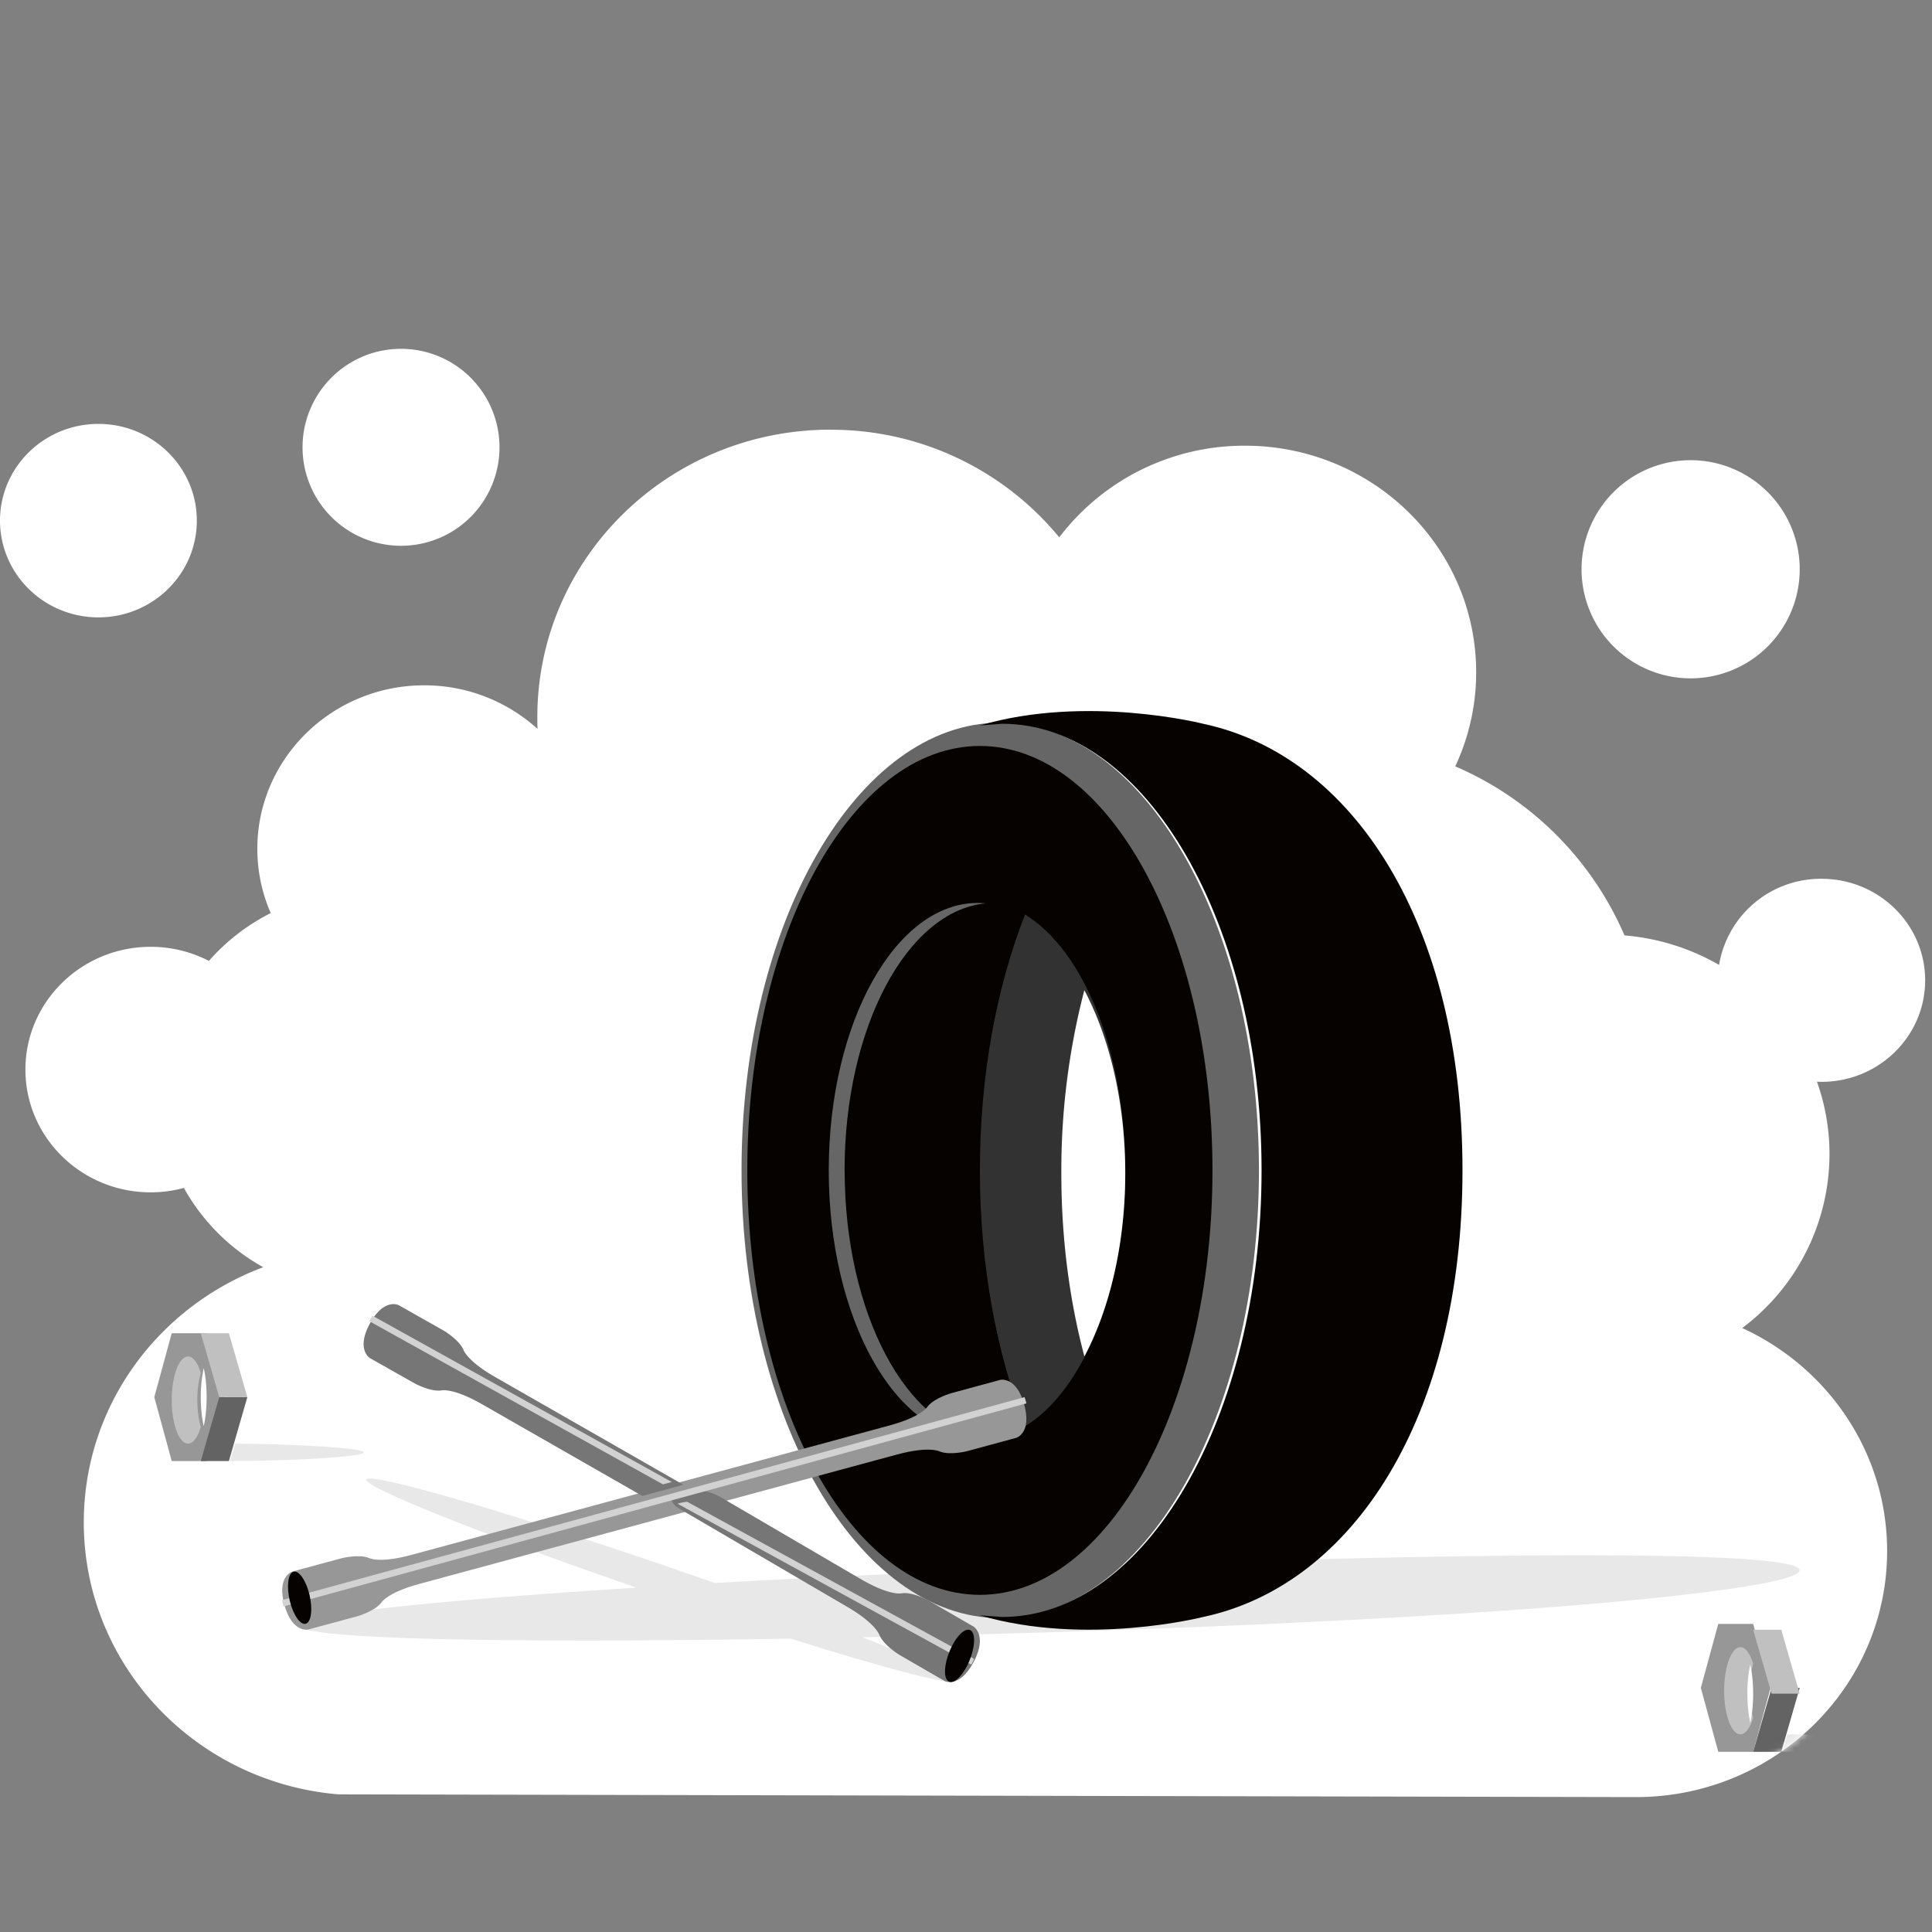 <svg fill="none" xmlns="http://www.w3.org/2000/svg" viewBox="0 0 288 288"><rect x="0" y="0" width="288" height="288" fill="#808080" stroke="none"/><path fill-rule="evenodd" clip-rule="evenodd" d="M45.1 66.69A14.68 14.68 0 1059.77 52c-8.1 0-14.67 6.58-14.67 14.69zM235.76 84.86a16.26 16.26 0 1032.52 0 16.26 16.26 0 00-32.52 0z" fill="#fff"/><path fill-rule="evenodd" clip-rule="evenodd" d="M123.8 64.05c-24.14 0-43.7 19.18-43.7 42.84 0 .6 0 1.18.03 1.77a25.06 25.06 0 00-16.9-6.5c-13.73 0-24.87 10.92-24.87 24.37 0 3.4.71 6.64 2 9.58a30.63 30.63 0 00-9.22 7.13 18.89 18.89 0 00-8.68-2.1c-10.3 0-18.67 8.2-18.67 18.3 0 10.1 8.36 18.3 18.67 18.3 1.72 0 3.37-.23 4.95-.66a30.44 30.44 0 0011.83 11.82c-15.64 5.85-26.75 20.67-26.75 38.04 0 21.28 16.68 38.75 37.93 40.54l193.45.41c20.68 0 37.44-16.42 37.44-36.68 0-14.7-8.85-27.39-21.6-33.24a32.45 32.45 0 0013.01-25.92c0-3.79-.66-7.42-1.87-10.8l.68.02c8.53 0 15.45-6.78 15.45-15.14 0-8.35-6.92-15.13-15.45-15.13a15.36 15.36 0 00-15.27 12.84 33.66 33.66 0 00-14.1-4.4 48.18 48.18 0 00-25.23-25.2c2-4.27 3.12-9.02 3.12-14.02 0-18.65-15.44-33.78-34.47-33.78A34.65 34.65 0 00157.9 80.1a43.97 43.97 0 00-34.1-16.04zM0 77.6c0 7.97 6.57 14.43 14.67 14.43s14.67-6.46 14.67-14.42-6.57-14.42-14.67-14.42S0 69.65 0 77.61z" fill="#fff"/><mask id="a" maskUnits="userSpaceOnUse" x="3" y="64" width="284" height="204"><path fill-rule="evenodd" clip-rule="evenodd" d="M123.8 64.05c-24.14 0-43.7 19.18-43.7 42.84 0 .6 0 1.18.03 1.77a25.06 25.06 0 00-16.9-6.5c-13.73 0-24.87 10.92-24.87 24.37 0 3.4.71 6.64 2 9.58a30.63 30.63 0 00-9.22 7.13 18.89 18.89 0 00-8.68-2.1c-10.3 0-18.67 8.2-18.67 18.3 0 10.1 8.36 18.3 18.67 18.3 1.72 0 3.37-.23 4.95-.66a30.44 30.44 0 0011.83 11.82c-15.64 5.85-26.75 20.67-26.75 38.04 0 21.28 16.68 38.75 37.93 40.54l193.45.41c20.68 0 37.44-16.42 37.44-36.68 0-14.7-8.85-27.39-21.6-33.24a32.45 32.45 0 0013.01-25.92c0-3.79-.66-7.42-1.87-10.8l.68.02c8.53 0 15.45-6.78 15.45-15.14 0-8.35-6.92-15.13-15.45-15.13a15.36 15.36 0 00-15.27 12.84 33.66 33.66 0 00-14.1-4.4 48.18 48.18 0 00-25.23-25.2c2-4.27 3.12-9.02 3.12-14.02 0-18.65-15.44-33.78-34.47-33.78A34.65 34.65 0 00157.9 80.1a43.97 43.97 0 00-34.1-16.04z" fill="#fff"/></mask><g mask="url(#a)" fill-rule="evenodd" clip-rule="evenodd"><path d="M164.9 233.36c-21.17.73-41.07 1.63-58.35 2.61-2.36-.83-4.79-1.67-7.27-2.52C75 225.16 55 219.4 54.6 220.55c-.38 1.13 17.41 8.22 40.28 16.12-30.46 1.92-50.28 4.04-50.22 5.66.06 2 30.22 2.67 73.2 1.94 14.38 4.52 24.39 7.14 24.66 6.32.21-.63-5.2-3.1-13.97-6.53 11.56-.25 23.89-.59 36.67-1.03 66.5-2.28 103.13-6.3 103.04-8.96-.08-2.67-36.86-2.99-103.36-.7z" fill="#E8E8E8"/><path d="M187.67 174.47c0 36.85-17.27 66.74-38.56 66.74-21.3 0-38.57-29.89-38.57-66.74 0-36.86 17.26-66.74 38.56-66.74s38.57 29.88 38.57 66.74z" fill="#666"/><path d="M180.74 174.47c0 34.94-15.52 63.27-34.67 63.27-19.14 0-34.67-28.33-34.67-63.27 0-34.94 15.52-63.27 34.67-63.27 19.15 0 34.67 28.33 34.67 63.27z" fill="#050200"/><path d="M167.74 174.47c0 22.02-9.9 39.87-22.1 39.87-12.2 0-22.1-17.85-22.1-39.87 0-22.02 9.9-39.87 22.1-39.87 12.2 0 22.1 17.85 22.1 39.87z" fill="#050200"/><path d="M188.06 174.47c0 36.77-17.31 66.57-38.66 66.57l-3.33-.24c15.9 4.66 33.28.24 33.28.24 22.32-4.74 38.66-29.8 38.66-66.57 0-36.77-16.34-61.84-38.66-66.58 0 0-17.39-4.42-33.28.25l3.34-.25c21.34 0 38.65 29.81 38.65 66.58z" fill="#050200"/><path d="M125.9 174.47c0-21.3 9.32-38.7 21.04-39.81-.4-.04-.8-.06-1.19-.06-12.27 0-22.21 17.85-22.21 39.87 0 22.02 9.94 39.87 22.21 39.87.4 0 .8-.02 1.19-.06-11.72-1.1-21.03-18.5-21.03-39.81z" fill="#666"/><path d="M167.74 174.47c0-17.8-6.27-32.87-14.94-38.14-4.24 10.82-6.73 23.96-6.73 38.12 0 14.19 2.5 27.33 6.74 38.15 8.67-5.26 14.93-20.34 14.93-38.13z" fill="#323232"/><path d="M161.64 147.6a107.02 107.02 0 00-3.43 27.29c0 9.74 1.22 18.98 3.44 27.31 3.77-7.13 6.09-16.73 6.09-27.3 0-10.56-2.32-20.17-6.1-27.3z" fill="#fff"/><path d="M152.68 209.38c-1.17-4.24-3.55-3.69-3.55-3.69l-7.3 1.98s-2.52.7-3.56 2c0 0-.83 1.51-5.7 2.83l-71.26 19.29c-4.87 1.32-6.35.44-6.35.44-1.57-.6-4.1.07-4.1.07l-7.3 1.97s-2.33.72-1.17 4.96c1.17 4.24 3.55 3.68 3.55 3.68l7.3-1.97s2.52-.7 3.57-2c0 0 .82-1.51 5.7-2.83l71.25-19.3c4.87-1.3 6.35-.43 6.35-.43 1.57.6 4.1-.07 4.1-.07l7.3-1.98s2.33-.72 1.17-4.95z" fill="#979797"/><path d="M55.13 202.44l6.63 3.75s2.3 1.28 3.96 1.09c0 0 1.65-.5 6.07 2.01L95.75 223l6.12-1.67-27.92-15.98c-4.42-2.5-4.88-4.18-4.88-4.18-.71-1.54-3-2.86-3-2.86l-6.63-3.75s-2.17-1.14-4.3 2.73c-2.1 3.86-.01 5.15-.01 5.15zM107.51 223.23l20.87 12.2c4.44 2.57 6.1 2.07 6.1 2.07 1.67-.2 3.99 1.12 3.99 1.12l6.67 3.86s2.1 1.32-.02 5.3c-2.13 3.97-4.32 2.8-4.32 2.8l-6.67-3.86s-2.3-1.36-3.02-2.94c0 0-.46-1.73-4.9-4.3l-24.85-14.53s-2.94-1.6.3-2.54a7.58 7.58 0 015.85.82z" fill="#767676"/><path d="M42.26 239.47L153 209.2c0-.05-.02-.1-.03-.14a11.2 11.2 0 00-.24-.79L42.07 238.51c.04.3.1.62.19.96zM98.82 221.27l1.32-.35-44.6-24.78-.33.55-.14.27 43.75 24.31zM144.79 248.14c.17-.3.3-.58.41-.85l-42.76-23.42c-.4.04-.82.1-1.25.23l-.19.06 43.79 23.98z" fill="#D2D2D2"/><path d="M46.13 237.7c.51 2.13.28 4.08-.53 4.34-.8.27-1.87-1.25-2.4-3.39-.5-2.14-.28-4.08.53-4.35.8-.27 1.88 1.25 2.4 3.4zM144.46 247.69c-.9 2.1-2.28 3.42-3.06 2.95-.78-.47-.69-2.55.22-4.65.9-2.1 2.27-3.43 3.06-2.96.78.47.68 2.56-.22 4.66z" fill="#050200"/><path d="M256.14 261.14l-2.6-9.53 2.6-9.54h5.2l2.6 9.53-2.6 9.54h-5.2z" fill="#979797"/><path d="M265.53 261.14l2.75-9.53h-4.19l-2.75 9.53h4.19z" fill="#636363"/><path d="M268.27 252.47l-2.74-9.53h-4.19l2.75 9.53h4.19z" fill="silver"/><path d="M266.44 258.54l-.76 2.6c8.98-.02 19.93-.6 19.93-1.3 0-.69-10.55-1.25-19.17-1.3z" fill="#E8E8E8"/><path d="M261.34 248.01c-.44-1.5-1.13-2.47-1.9-2.47-1.34 0-2.43 2.9-2.43 6.5 0 3.59 1.09 6.5 2.43 6.5.77 0 1.46-.97 1.9-2.48-.32-1.1-.52-2.5-.52-4.02 0-1.52.2-2.92.52-4.03z" fill="silver"/><path d="M260.9 248.14a20.1 20.1 0 00-.42 4.33c0 1.64.16 3.14.43 4.34.27-1.2.43-2.7.43-4.34 0-1.64-.16-3.14-.43-4.33z" fill="#fff"/><path d="M25.6 217.8l-2.6-9.53 2.6-9.53h5.2l2.6 9.53-2.6 9.53h-5.2z" fill="#979797"/><path d="M34.12 217.8l2.75-9.53h-4.19l-2.75 9.53h4.19z" fill="#636363"/><path d="M36.87 208.27l-2.75-9.53h-4.19l2.75 9.53h4.19z" fill="silver"/><path d="M35.03 215.2l-.76 2.6c8.98-.02 19.93-.6 19.93-1.3 0-.68-10.55-1.25-19.17-1.3z" fill="#E8E8E8"/><path d="M29.93 204.68c-.44-1.51-1.13-2.48-1.9-2.48-1.34 0-2.43 2.91-2.43 6.5 0 3.6 1.09 6.5 2.43 6.5.77 0 1.46-.96 1.9-2.47-.32-1.1-.52-2.5-.52-4.03 0-1.52.2-2.92.52-4.02z" fill="silver"/><path d="M30.37 203.94a20.1 20.1 0 00-.44 4.33c0 1.64.17 3.14.44 4.33.27-1.19.43-2.7.43-4.33 0-1.64-.16-3.14-.43-4.33z" fill="#fff"/></g></svg>
